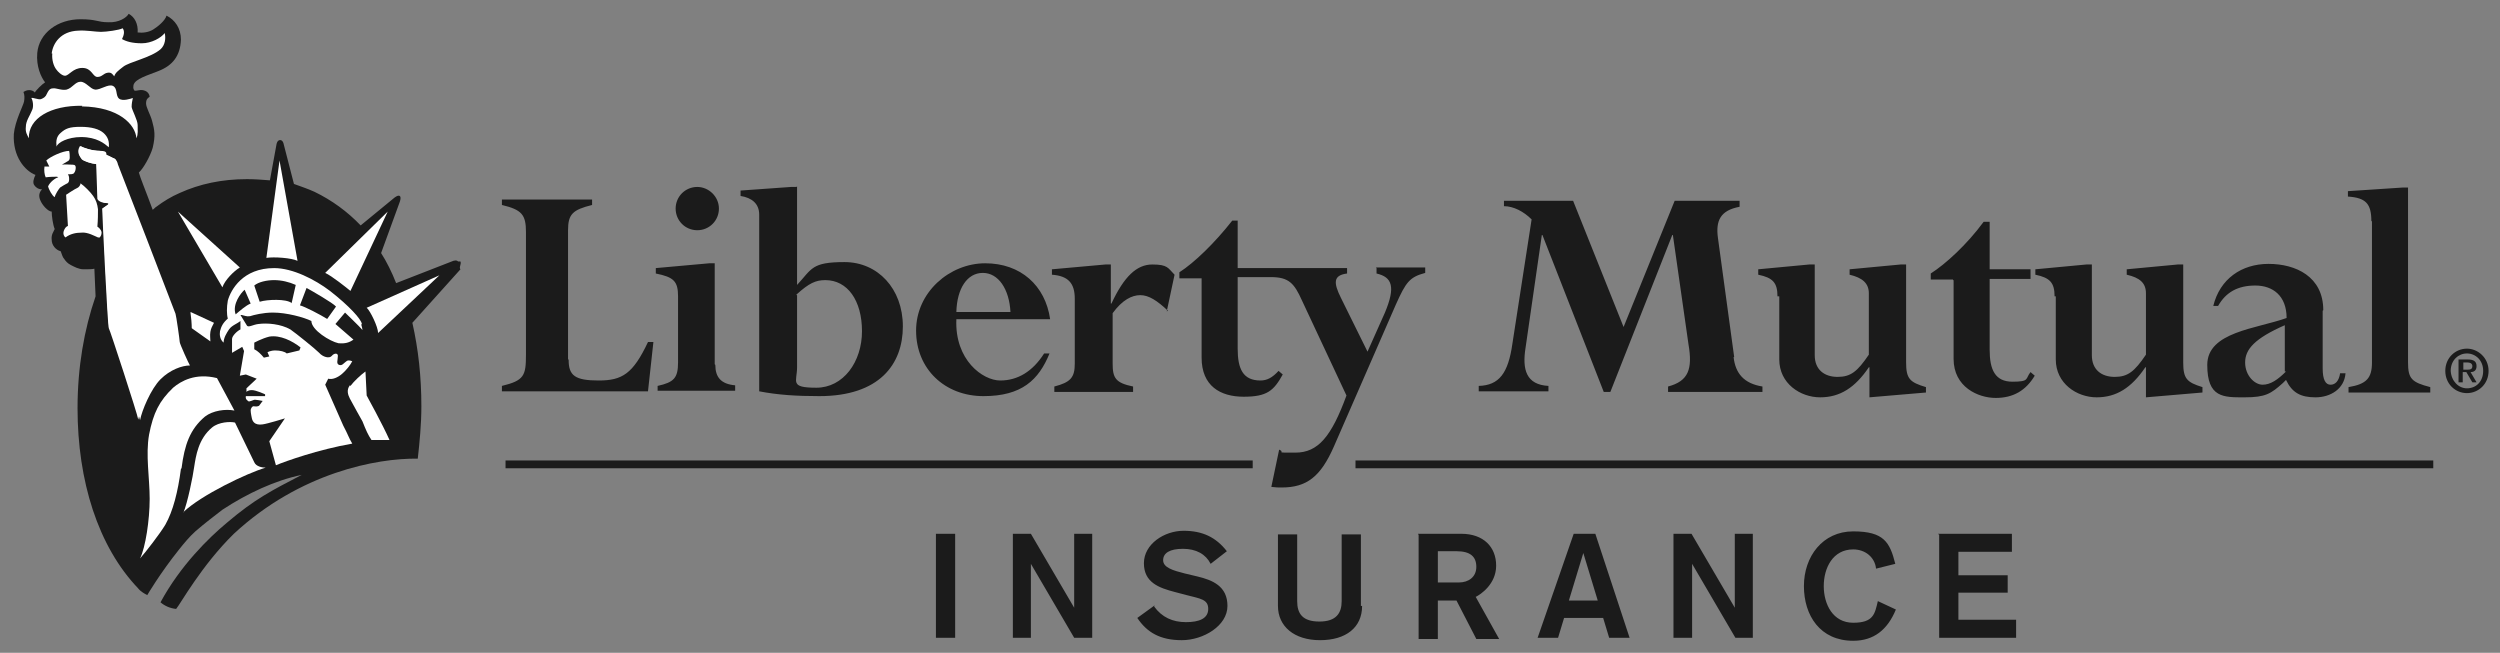 <?xml version="1.0" encoding="UTF-8"?> <svg xmlns="http://www.w3.org/2000/svg" id="Layer_1" version="1.1" viewBox="0 0 415.9 108.6"><rect x="0" y="0" width="415.9" height="108.6" fill="#808080" stroke="none"/><path d="M94.6,59.9c0,2.6,1.1,3.4,5,3.4s5.7-1.1,8.2-6.4h.9l-.9,8.2h-24.3v-.9c3.7-.9,4-1.7,4-5.2v-20.4c0-2.9-.7-3.7-4-4.5v-.9h15v.9c-3.2.8-4,1.5-4,4.2v21.4ZM119,60.7c0,2.1,1,3.2,3.3,3.4v.9h-12.9v-.8c2.7-.6,3.4-1.3,3.4-3.9v-11c0-2.5-.7-3.2-3.7-3.8v-.9l8.9-.8h.9v16.8ZM116,31.1c1.9,0,3.6,1.6,3.6,3.6s-1.6,3.6-3.6,3.6-3.6-1.6-3.6-3.6,1.6-3.6,3.6-3.6M132.5,49c2.1-1.9,3.2-2.4,4.8-2.4,3.7,0,6.1,3.4,6.1,8.5s-3.1,9.4-7.6,9.4-3.2-1-3.2-3.4v-12h-.1ZM132.5,31.1h-.9l-8.4.6v.9c1.9.3,3.1,1.3,3.1,3.1v29.4c3.1.6,6.2.8,10,.8,10,0,13.9-5.3,13.9-11.6s-4.2-10.7-9.7-10.7-5.4,1.1-7.9,3.8v-16.4ZM159.1,51.9c.1-3.9,1.8-6.5,4.4-6.5s4.4,2.7,4.6,6.5h-8.9ZM174.7,53.1c-.8-5.6-4.9-9.3-10.8-9.3s-11.5,4.8-11.5,11.2,4.8,10.9,11.2,10.9,9.2-2.7,11-7.1h-.9c-1.9,3-4.4,4.5-7.3,4.5s-7.6-3.4-7.3-10.2h15.6,0ZM194.3,51.7c-1.8-1.7-3.2-2.6-4.6-2.6s-3,.8-4.6,3v8.4c0,2.4.5,3.2,3.4,3.8v.9h-13.1v-.9c2.7-.7,3.4-1.5,3.4-3.8v-10.8c0-2.6-1.1-3.8-3.8-4v-.9l8.9-.8h.9v6.5h.1c2.1-4.5,4.2-6.5,6.8-6.5s2.6.6,3.7,1.7c0,0-1.3,6.1-1.3,6.1ZM229,44.6v.9c2.6.6,3.2,2.2,1.4,6.5l-2.9,6.5-4.4-8.9c-1.3-2.6-1.3-3.8,1-4.1v-.9h-18.2v-7.9h-.9c-2.9,3.7-6.3,7-8.8,8.6v1h3.7v13.2c0,4.7,3.1,6.5,7,6.5s5-1,6.5-3.7l-.7-.6c-1,1.1-1.9,1.6-3,1.6-2.9,0-3.8-1.9-3.8-5.3v-11.9h5.5c3,0,3.9,1,5.2,3.9l7.4,15.8c-2.5,6.8-4.7,9.5-8.5,9.5s-1.5,0-2.7-.5l-1.3,6.2c.8.1,1.1.1,1.7.1,4.2,0,6.5-1.8,8.7-6.8l10.3-23.6c1.7-3.8,2.3-4.6,4.9-5.3v-.9h-8.2ZM288.4,59.4c.3,2.7,1.7,4.4,4.8,4.9v.9h-15.7v-.9c3.4-.9,4.1-2.9,3.4-7l-2.6-18.2h-.1l-10.3,26.1h-1.1l-10.2-26.1h-.1l-2.7,18.7c-.6,3.7.1,6.2,3.8,6.4v.9h-11.6v-.9c3.4-.1,4.9-2.1,5.6-7l3.2-20.7c-1.3-1.3-3-2.2-4.6-2.2v-.9h11.5l8.4,21,8.5-21h10.8v1c-3.2.6-4,2.3-3.6,5.2l2.7,19.8h0ZM295.7,49.3c0-2.3-.8-3.1-3.2-3.6v-.9l8.5-.8h.9v15.1c0,2.4,1.6,3.6,3.8,3.6s3.3-.9,5.2-3.7v-10.2c0-1.7-1.1-2.6-3.2-3.1v-.9l8.5-.8h.9v16.3c0,2.7.6,3.3,3.3,4.1v.9l-9.4.8v-5h-.1c-2.3,3.4-4.8,5-8.1,5s-6.8-2.3-6.8-6.3v-10.5h-.2ZM324.9,46.5h-3.7v-1c2.5-1.6,6-4.8,8.8-8.6h1v7.9h6.8v1.6h-6.8v11.8c0,3.3.9,5.3,3.8,5.3s2.1-.5,3-1.6l.7.6c-1.5,2.5-3.6,3.7-6.5,3.7s-7-1.8-7-6.5v-13.1h-.1ZM341.8,49.3c0-2.3-.8-3.1-3.2-3.6v-.9l8.5-.8h.9v15.1c0,2.4,1.6,3.6,3.8,3.6s3.3-.9,5.2-3.7v-10.2c0-1.7-1-2.6-3.2-3.1v-.9l8.5-.8h.9v16.3c0,2.7.6,3.3,3.2,4.1v.9l-9.4.8v-5h-.1c-2.3,3.4-4.8,5-8.1,5s-6.8-2.3-6.8-6.3v-10.5h-.1ZM380.3,61.8c-1.4,1.4-2.6,2.2-3.9,2.2s-2.9-1.5-2.9-3.7,1.6-4,6.6-6.2v7.7h.1ZM386.5,51.6c0-5.6-4.6-7.7-9.1-7.7s-8.1,2.5-9.2,7h.8c1.3-2.3,3.3-3.4,6.2-3.4s5.2,1.7,5.2,5.4c-5,1.8-13.2,2.3-13.2,7.8s2.7,5.4,6.2,5.4,4.4-.6,6.4-2.4l.5-.5c1,2.1,2.4,2.9,4.9,2.9s4.8-1.4,5-4h-.9c-.2,1.3-.8,1.9-1.6,1.9s-1.3-.8-1.3-2.7v-9.6ZM394.5,36.8c0-2.9-.9-3.9-3.9-4.1v-.9l9.1-.6h.9v29.1c0,2.7.6,3.3,3.7,4.1v.9h-13.6v-.9c3-.5,3.9-1.5,3.9-4.1v-23.5ZM76.2,43.5c-.2-.3-.8-.1-.8-.1l-9.5,3.7c-.7-1.8-1.6-3.6-2.5-5l3.1-8.5s.3-.8,0-1-.9.3-.9.3l-5.6,4.6c-2.2-2.3-4.8-4.2-7.7-5.6-1.1-.5-2.3-.9-3.4-1.3l-1.7-6.6s-.1-.7-.6-.7-.6.7-.6.7l-1.1,6c-1.3-.1-2.5-.2-3.8-.2-4.2,0-7.9.8-11.2,2.3-1.4.6-2.7,1.4-3.9,2.3-.2.1-.3.3-.6.5-1.1-3-2.1-5.4-2.3-6.2.7-.6,1.9-2.7,2.3-4.1.5-2.1.3-3-.1-4.5-.3-1.1-1-2.2-1-2.9s.3-.9.6-1.1c-.1-.7-.6-1-1.1-1.1s-.9.1-1.4.1c-.1-.2-.3-.2-.2-.9.2-1.1,2.5-1.7,4.2-2.4,2.3-.9,3.6-2.5,3.7-5.2,0-1.9-1-3.3-2.4-4-.2.8-1.4,1.8-2.2,2.3s-1.8.6-2.6.5c.1-1.4-.5-2.6-1.5-3.1-.3.6-1.6,1.5-3.4,1.4-1.8,0-1.9-.5-4.6-.5-3.8,0-6.9,2.3-7.2,5.6-.2,2.2.6,4,1.3,4.9-.5.3-1.6,1.4-1.7,1.7-.2-.3-1-.7-1.9-.1.2.5.2,1,.1,1.6s-1.5,3.2-1.7,5.4c-.2,3.7,1.8,6.1,3.6,6.8-.3.6-.5,1.3-.2,1.7.2.3.6.7,1.3.7-.5.5-.6,1.1-.3,1.8.3.8,1.3,1.9,1.9,1.9,0,.7.2,2.2.5,2.9-.2.5-.6.9-.5,1.8,0,.9.7,1.7,1.5,1.9.2.5.3,1,.6,1.3.2.3.5.7,1.1,1,.6.3,1.3.7,2.1.7s1.5,0,1.8-.1c0,.2.1,2.3.2,4.6-1.9,5.5-3,11.8-3,18.6,0,12.1,3.4,23,10.1,30,0,0,.3.5,1.5,1.1,0,0,2.1-3.6,5.3-7.6.8-1,1.7-2.1,2.7-3,1.6-1.4,3.1-2.5,4.5-3.6,4.1-2.7,8.8-4.9,13.2-5.8-5,2.6-7.8,4-12.5,8-3,2.5-7.7,7.1-11,13.2.7.6,1.6,1,2.6,1.1.7-.8,4.2-7.2,9.6-12.5,11-10.2,23.8-12.6,30.6-12.5.3-2.7.6-5.7.6-8.7,0-4.9-.5-9.5-1.5-13.9l8-8.9c-.3-.3.2-.9,0-1.3" fill="#1b1b1b"></path><path d="M16.3,39.5c-.5-.2-1.7-.9-2.7-.8-1,0-1.9.2-2.7.8-.3-.2-.5-.7-.2-1.3s.6-.6.6-.6l-.3-5.2s1.5-1,1.8-1.1.6-.5.6-.8c.7.5,1.6,1.4,2.1,2.1.5.7.7,1.4.8,2.2,0,.8,0,1.8-.1,2.9.3.2.6.5.7.9,0,.5-.1.6-.3.9M62.9,55.4c0-1-1.3-3.7-1.9-4.2l12.1-5.4s-10.2,9.6-10.2,9.6ZM29.6,35.2l10.3,9.3c-1,.6-2.5,2.1-2.9,3.3,0,0-7.4-12.6-7.4-12.6ZM35.6,53.7c-.3.6-.5.9-.6,1.5-.1.7,0,1,0,1.6l-3.1-2.2c0-.7-.1-1.9-.2-2.5v-.2s3.9,1.8,3.9,1.8Z" fill="#fff"></path><path d="M18.2,54.6c-.2-.3-1.1-19.2-1.1-19.9l1-.7v-.2c-.7,0-1.6-.3-1.8-.8l-.2-5.7c-1-.1-2.1-.5-2.4-.8s-.9-1-.3-2.2c.5.3,1.9.8,3.3.8s.8.6,1.1.7,1,.5,1.3.6c.2.1.5.7.5.9.1.2,9.5,24.6,9.6,24.9.1.2.7,4.4.7,4.7s1.5,3.6,1.7,3.9c-1.3,0-3.3.7-4.9,2.3s-3.1,5.2-3.4,6.8c-.1-.7-4.7-14.8-4.9-15.1M30.1,78c-.5,3.8-1.3,7-2.6,9.3-.9,1.5-3.3,4.6-4.2,5.6.9-1.8,1.6-6.4,1.6-9.9s-.7-7.3-.1-10.7c.7-3.6,1.7-5.6,4-7.8,1.3-1.1,3.7-2.5,7.3-1.6l2.9,5.4c-1.5-.3-3.6,0-4.9,1-2.5,2.1-3.4,4.7-3.9,8.6" fill="#fff"></path><path d="M30.5,85.3c.7-1.6,1.6-6.1,1.8-7.6.3-1.9.7-4.7,3-6.6,1.1-.9,3-1,3.8-.8l3.2,6.6c.3.7,1.3.9,1.9.9-3.1.9-10.8,4.6-13.7,7.4M58.2,64.1c-.6.8-.3,1.6,0,2.2s2.1,3.8,2.1,3.8c.6,1.5.9,2.2,1.5,3.1h3c-1.1-2.5-3.8-7.4-3.8-7.4l-.2-4c-.7.5-1.9,1.6-2.5,2.4M44.3,42.9c1.3-.2,4.2,0,5.2.5l-3-16.7s-2.2,16.3-2.2,16.3ZM19.5,27.3c-.1-.2-.2-.8-.5-.9-.3-.1-.9-.5-1.3-.6s-.9-.7-1.1-.7c-1.3,0-2.7-.5-3.3-.8-.6,1-.1,1.6.3,2.2.3.3,1.5.7,2.4.8l.2,5.8c.2.5,1.1.7,1.8.7v.2l-1,.7c0,.7.9,19.6,1.1,19.9.2.3,4.8,14.4,4.9,15.2.3-1.6,1.8-5.2,3.4-6.8,1.7-1.6,3.7-2.4,4.9-2.3-.2-.3-1.7-3.6-1.7-3.9s-.6-4.4-.7-4.7c-.1-.3-9.5-24.6-9.6-25" fill="#fff"></path><path d="M13.5,22.8c2.6,0,3.9,1.1,4.6,1.7.1-.9-.1-1.7-.9-2.4-.7-.6-1.9-1-3.8-1s-2.5.3-3.3,1c-.7.6-.8,1.3-.7,2.3.2-.7,1.9-1.6,4.1-1.6M8.7,8.9c-.1,1,.2,2.1.7,2.7.2.3.9,1,1.4,1,.7,0,1.3-1.3,2.9-1.3s1.7,1.5,2.5,1.5,1-.6,1.7-.7c.6-.1.8.2,1.1.6.2-.6.6-.9,1.5-1.6,1-.8,4.6-1.5,6.2-2.9.8-.7.9-1.9.7-2.7-.6.8-2.2,1.7-3.8,1.7s-2.6-.3-3.3-.7c.3-.6.5-1.3.1-1.8-.5.3-2.7.6-3.6.6s-2.5-.3-3.8-.2c-2.9.1-4.2,2.1-4.4,3.8" fill="#fff"></path><path d="M13.6,17.7c6.2.1,8.9,3,9.1,5.3.3-.7.2-1.4.2-2.2s-.9-2.4-1-3c0-.6.1-1,.2-1.5-.3.1-1.7.6-2.3.1s-.2-1.7-1-2.1-2.1.7-3,.6c-.8-.1-1.5-1.3-2.4-1.3s-1.3,1-2.3,1.3c-.8.2-1.8-.3-2.3-.2-.6,0-.8.5-1,.9-.2.5-.5.7-1,.9-.5.1-1.3-.3-1.6-.2.2.2.5,1.4.1,2.1-.3.8-1,1.7-1,2.7-.1.9.2,1.3.5,1.9-.1-3.3,3.6-5.5,8.9-5.4M9.7,29.5c-.5.1-1.4.8-1.7,1.5.1.5.7,1.6,1.1,1.8.1-.5.7-1.4.9-1.6.3-.2.8-.5,1-.6.3-.1.5-.3.5-.7s0-.6-.2-.9c.3,0,.9,0,1-.2.2-.2.3-.6.3-.9s-.1-.5-.5-.5-1.4-.1-1.8,0c0,0,.8-.5,1-.6s.3-.3.3-.6,0-.7-.1-1.1c-1.1,0-3.2,1-3.8,1.6l.5,1h-.8c-.1.6,0,1.4.2,1.8.7-.1,1.5-.1,1.9-.1M60.2,53.9c-.1-.8-2.1-3-5.3-5.5-2.5-1.9-6.2-3.8-9.3-3.8-5.2,0-7.2,3.6-7.7,5.4-.2,1.1-.2,2.3,0,3-.8.7-1.1,1.3-1.3,2.1-.1.6,0,1.4.6,1.9,0-.8.5-1.6.9-2.2.5-.7,1.3-.9,1.9-1.4v1.4c-.6.3-1.4,1.1-1.4,1.6v2.3l1.7-1,.3.7-.7,4.1,1-.2,1.8.7-1.7,1.6v.6s.2-.3.9-.3,2.2.7,2.2.7v.3h-3.2c-.1.5.2.7.5.9.5-.1.8-.3,1-.3s.8.1,1.3.2l-.6.8s-.3.2-.8.1c-.3-.1-.6.3-.6.7s.2,1.3.2,1.3c.3,1.3,1.6,1,1.8,1,.8-.1,3.7-1,3.7-1l-2.6,3.8,1.1,4c1.7-.7,7-2.6,12.7-3.6-.6-1-.7-1.5-1.5-3l-3-6.8.5-1c.7.2,1.6-.2,2.3-.8s1.4-1.5,1.7-2.1c-.5-.2-.8-.2-1.1.1-.3.2-.6.7-1.1.5s-.2-.8-.2-1.4c.1-.6-.6-.6-1-.1s-1.5.2-2.1-.5c-.7-.7-3.8-3.2-4.8-3.9-1.6-.9-3.8-1.1-5.3-.9-.9.1-1.6.6-1.9.3l-1.1-1.8h.2c.5.1.8.3,1.4.2.6-.2,2.2-.6,3.8-.6,2.3,0,5.2.8,6.4,1.4,0,1.5,3.1,3.4,4.5,3.7,1.1.1,1.8-.1,2.5-.6l-3-2.6,1.6-1.9s2.5,2.4,2.9,2.9c0-.1-.1-.6-.2-.9M42.3,57s1.3-.7,2.5-1c1.8-.3,3.8.7,5.2,1.8l-.2.5-2.1.5c-.3-.3-1.1-.5-1.9-.5s-1.3.3-1.3.3l.3.7-.9.2c-.5-.6-1-1.1-1.6-1.4v-1.1ZM39.2,52.3c-.6-1.7.9-3.6,1.5-4.1l1,2.3c-.8.3-1.9,1.3-2.5,1.8M48.5,50.4c-.9-.7-4-.6-5.3-.2l-.9-2.7c.7-.6,2.1-.9,3.3-.9s2.5.3,3.6.8c0,0-.7,3.1-.7,3.1ZM54.5,53.1c-1.3-.8-3.8-2.1-4.6-2.3l1.1-2.9c.9.5,4.4,2.5,4.9,3.1l-1.5,2.1ZM54.1,45.4c1.1.5,3.6,2.5,4.2,3l6.2-13.2-10.4,10.2Z" fill="#fff"></path><path d="M410.4,58c1.8,0,3.6,1.5,3.6,3.7s-1.7,3.7-3.6,3.7-3.6-1.5-3.6-3.7,1.7-3.7,3.6-3.7M410.4,64.6c1.5,0,2.7-1.1,2.7-2.9s-1.3-2.9-2.7-2.9-2.7,1.1-2.7,2.9c.1,1.7,1.3,2.9,2.7,2.9M409,59.8h1.5c1,0,1.5.3,1.5,1.1s-.5,1-1,1l1,1.7h-.7l-1-1.7h-.6v1.7h-.7v-3.9h0ZM409.8,61.5h.7c.5,0,.8-.1.8-.6s-.5-.6-.8-.6h-.7v1.1ZM84.1,76.6h124.3v1.3h-124.3v-1.3ZM225.5,76.6h179.3v1.3h-179.3v-1.3Z" fill="#1b1b1b"></path><path d="M155.7,88.8h3.2v17.3h-3.2v-17.3ZM168.5,88.8h3l7.2,12.3v-12.3h3v17.3h-3l-7.2-12.3v12.3h-3v-17.3h0ZM192,100.9c1.3,1.8,3.1,2.6,5.3,2.6s3.7-.6,3.7-2.2-1.3-1.7-3.6-2.3l-1.9-.5c-2.7-.7-5.2-1.6-5.2-4.8s3.4-5.4,6.6-5.4,5.4,1.1,7.2,3.4l-2.7,2.1c-.8-1.6-2.4-2.5-4.6-2.5s-3.3.7-3.3,1.9,1.6,1.7,3.6,2.2l2.1.5c2.5.6,5,1.6,5,4.9s-4,5.7-7.6,5.7-5.8-1.3-7.4-3.7l2.9-2.1h0ZM226.6,100.8c0,3.6-2.7,5.7-7,5.7s-7-2.3-7-5.7v-11.9h3.2v11.1c0,2.1.9,3.4,3.7,3.4s3.7-1.4,3.7-3.4v-11.1h3.2v11.9h.2ZM235.9,88.8h7.2c3.7,0,5.8,2.2,5.8,5.3s-2.6,4.8-3.4,5.2l3.9,7h-3.8l-3.3-6.4h-3.1v6.4h-3.2v-17.4h-.1ZM239.1,96.9h3.6c1.6,0,2.9-.9,2.9-2.6s-1-2.6-3.3-2.6h-3.1v5.3h0ZM261.6,88.8h3.8l5.7,17.3h-3.4l-1-3.3h-6.5l-1,3.3h-3.4l6-17.3ZM263.4,92l-2.4,7.9h4.8l-2.4-7.9h0ZM278.4,88.8h3l7.2,12.3v-12.3h3v17.3h-2.9l-7.2-12.3v12.3h-3.1v-17.3ZM312.1,94.6c-.2-1.9-1.8-3.2-3.8-3.2-3.4,0-4.9,3.1-4.9,6.1s1.5,6.1,4.9,6.1,3.6-1.5,4.1-3.6l3,1.4c-1.4,3.4-3.7,5.2-7.1,5.2-5.5,0-8.2-4.2-8.2-9.1s3.1-9.1,8.2-9.1,6.1,1.8,7,5.4l-3.2.8h0ZM322.4,88.8h12.3v3h-8.9v3.9h8.2v2.9h-8.2v4.5h9.6v3h-12.8v-17.2h-.1Z" fill="#1b1b1b"></path></svg> 
